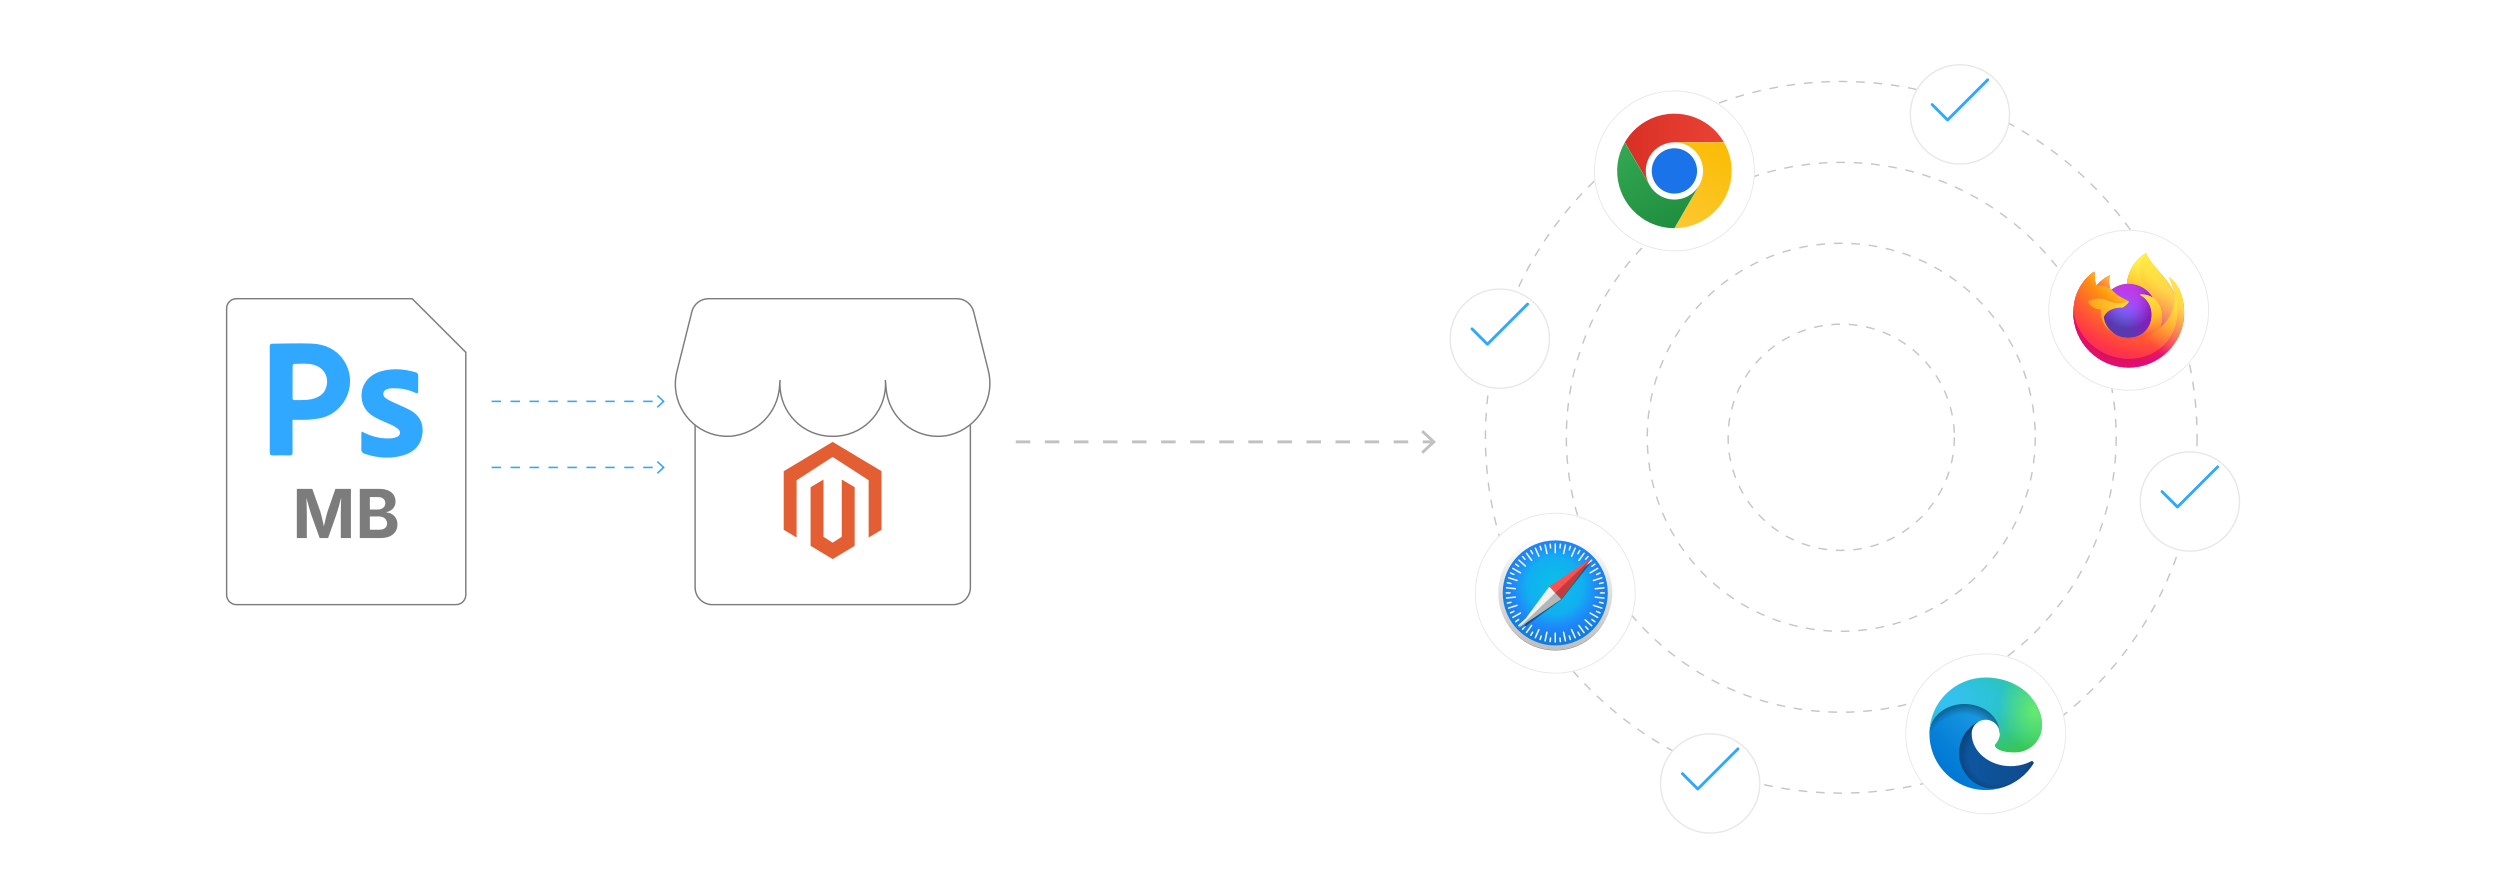 <?xml version="1.0" encoding="UTF-8"?><svg id="_03-Cross-browser-Compatibility" xmlns="http://www.w3.org/2000/svg" xmlns:xlink="http://www.w3.org/1999/xlink" viewBox="0 0 860 298.867"><defs><filter id="drop-shadow-1" filterUnits="userSpaceOnUse"><feOffset dx="0" dy="3.275"/><feGaussianBlur result="blur" stdDeviation="3.275"/><feFlood flood-color="#333" flood-opacity=".09"/><feComposite in2="blur" operator="in"/><feComposite in="SourceGraphic"/></filter><linearGradient id="linear-gradient" x1="856.499" y1="896.612" x2="856.499" y2="935.965" gradientTransform="translate(-318.484 1113.765) scale(.996 -.996)" gradientUnits="userSpaceOnUse"><stop offset="0" stop-color="#bdbdbd"/><stop offset="1" stop-color="#fff"/></linearGradient><radialGradient id="radial-gradient" cx="805.182" cy="910.224" fx="805.182" fy="910.224" r="18.135" gradientTransform="translate(-335.488 1182.208) scale(1.081 -1.081)" gradientUnits="userSpaceOnUse"><stop offset="0" stop-color="#06c2e7"/><stop offset=".25" stop-color="#0db8ec"/><stop offset=".5" stop-color="#12aef1"/><stop offset=".75" stop-color="#1f86f9"/><stop offset="1" stop-color="#107ddd"/></radialGradient><filter id="drop-shadow-2" filterUnits="userSpaceOnUse"><feOffset dx="0" dy="3.275"/><feGaussianBlur result="blur-2" stdDeviation="3.275"/><feFlood flood-color="#333" flood-opacity=".09"/><feComposite in2="blur-2" operator="in"/><feComposite in="SourceGraphic"/></filter><linearGradient id="linear-gradient-2" x1="558.939" y1="1127.981" x2="593.052" y2="1127.981" gradientTransform="translate(0 1176.116) scale(1 -1)" gradientUnits="userSpaceOnUse"><stop offset="0" stop-color="#d93025"/><stop offset="1" stop-color="#ea4335"/></linearGradient><linearGradient id="linear-gradient-3" x1="573.307" y1="1101.157" x2="590.364" y2="1130.7" gradientTransform="translate(0 1176.116) scale(1 -1)" gradientUnits="userSpaceOnUse"><stop offset="0" stop-color="#fcc934"/><stop offset="1" stop-color="#fbbc04"/></linearGradient><linearGradient id="linear-gradient-4" x1="578.127" y1="1102.124" x2="561.071" y2="1131.666" gradientTransform="translate(0 1176.116) scale(1 -1)" gradientUnits="userSpaceOnUse"><stop offset="0" stop-color="#1e8e3e"/><stop offset="1" stop-color="#34a853"/></linearGradient><filter id="drop-shadow-3" filterUnits="userSpaceOnUse"><feOffset dx="0" dy="3.275"/><feGaussianBlur result="blur-3" stdDeviation="3.275"/><feFlood flood-color="#333" flood-opacity=".09"/><feComposite in2="blur-3" operator="in"/><feComposite in="SourceGraphic"/></filter><linearGradient id="linear-gradient-5" x1="765.558" y1="1089.521" x2="733.272" y2="1058.37" gradientTransform="translate(-4.344 1159.752) scale(.982 -.982)" gradientUnits="userSpaceOnUse"><stop offset=".048" stop-color="#fff44f"/><stop offset=".111" stop-color="#ffe847"/><stop offset=".225" stop-color="#ffc830"/><stop offset=".368" stop-color="#ff980e"/><stop offset=".401" stop-color="#ff8b16"/><stop offset=".462" stop-color="#ff672a"/><stop offset=".534" stop-color="#ff3647"/><stop offset=".705" stop-color="#e31587"/></linearGradient><radialGradient id="radial-gradient-2" cx="-7210.985" cy="9615.217" fx="-7210.985" fy="9615.217" r="40.543" gradientTransform="translate(7827.275 9530.19) scale(.982 -.982)" gradientUnits="userSpaceOnUse"><stop offset=".129" stop-color="#ffbd4f"/><stop offset=".186" stop-color="#ffac31"/><stop offset=".247" stop-color="#ff9d17"/><stop offset=".283" stop-color="#ff980e"/><stop offset=".403" stop-color="#ff563b"/><stop offset=".467" stop-color="#ff3750"/><stop offset=".71" stop-color="#f5156c"/><stop offset=".782" stop-color="#eb0878"/><stop offset=".86" stop-color="#e50080"/></radialGradient><radialGradient id="radial-gradient-3" cx="-7226.039" cy="9598.659" fx="-7226.039" fy="9598.659" r="40.543" gradientTransform="translate(7827.275 9530.19) scale(.982 -.982)" gradientUnits="userSpaceOnUse"><stop offset=".3" stop-color="#960e18"/><stop offset=".351" stop-color="#b11927" stop-opacity=".74"/><stop offset=".435" stop-color="#db293d" stop-opacity=".343"/><stop offset=".497" stop-color="#f5334b" stop-opacity=".094"/><stop offset=".53" stop-color="#ff3750" stop-opacity="0"/></radialGradient><radialGradient id="radial-gradient-4" cx="-7221.021" cy="9624.249" fx="-7221.021" fy="9624.249" r="29.369" gradientTransform="translate(7827.275 9530.19) scale(.982 -.982)" gradientUnits="userSpaceOnUse"><stop offset=".132" stop-color="#fff44f"/><stop offset=".252" stop-color="#ffdc3e"/><stop offset=".506" stop-color="#ff9d12"/><stop offset=".526" stop-color="#ff980e"/></radialGradient><radialGradient id="radial-gradient-5" cx="-7230.555" cy="9588.121" fx="-7230.555" fy="9588.121" r="19.303" gradientTransform="translate(7827.275 9530.19) scale(.982 -.982)" gradientUnits="userSpaceOnUse"><stop offset=".353" stop-color="#3a8ee6"/><stop offset=".472" stop-color="#5c79f0"/><stop offset=".669" stop-color="#9059ff"/><stop offset="1" stop-color="#c139e6"/></radialGradient><radialGradient id="radial-gradient-6" cx="-7213.883" cy="9392.898" fx="-7213.883" fy="9392.898" r="10.236" gradientTransform="translate(10155.426 8932.866) rotate(-13.592) scale(.982 -1.15)" gradientUnits="userSpaceOnUse"><stop offset=".206" stop-color="#9059ff" stop-opacity="0"/><stop offset=".278" stop-color="#8c4ff3" stop-opacity=".064"/><stop offset=".747" stop-color="#7716a8" stop-opacity=".45"/><stop offset=".975" stop-color="#6e008b" stop-opacity=".6"/></radialGradient><radialGradient id="radial-gradient-7" cx="-7226.54" cy="9616.723" fx="-7226.54" fy="9616.723" r="13.889" gradientTransform="translate(7827.275 9530.19) scale(.982 -.982)" gradientUnits="userSpaceOnUse"><stop offset="0" stop-color="#ffe226"/><stop offset=".121" stop-color="#ffdb27"/><stop offset=".295" stop-color="#ffc82a"/><stop offset=".502" stop-color="#ffa930"/><stop offset=".732" stop-color="#ff7e37"/><stop offset=".792" stop-color="#ff7139"/></radialGradient><radialGradient id="radial-gradient-8" cx="-7215.501" cy="9625.755" fx="-7215.501" fy="9625.755" r="59.26" gradientTransform="translate(7827.275 9530.19) scale(.982 -.982)" gradientUnits="userSpaceOnUse"><stop offset=".113" stop-color="#fff44f"/><stop offset=".456" stop-color="#ff980e"/><stop offset=".622" stop-color="#ff5634"/><stop offset=".716" stop-color="#ff3647"/><stop offset=".904" stop-color="#e31587"/></radialGradient><radialGradient id="radial-gradient-9" cx="-8184.046" cy="10879.073" fx="-8184.046" fy="10879.073" r="43.404" gradientTransform="translate(-5395.278 8814.631) rotate(83.976) scale(.983 -.645)" gradientUnits="userSpaceOnUse"><stop offset="0" stop-color="#fff44f"/><stop offset=".06" stop-color="#ffe847"/><stop offset=".168" stop-color="#ffc830"/><stop offset=".304" stop-color="#ff980e"/><stop offset=".356" stop-color="#ff8b16"/><stop offset=".455" stop-color="#ff672a"/><stop offset=".57" stop-color="#ff3647"/><stop offset=".737" stop-color="#e31587"/></radialGradient><radialGradient id="radial-gradient-10" cx="-7226.54" cy="9611.705" fx="-7226.54" fy="9611.705" r="36.991" gradientTransform="translate(7827.275 9530.19) scale(.982 -.982)" gradientUnits="userSpaceOnUse"><stop offset=".137" stop-color="#fff44f"/><stop offset=".48" stop-color="#ff980e"/><stop offset=".592" stop-color="#ff5634"/><stop offset=".655" stop-color="#ff3647"/><stop offset=".904" stop-color="#e31587"/></radialGradient><radialGradient id="radial-gradient-11" cx="-7217.007" cy="9609.698" fx="-7217.007" fy="9609.698" r="40.488" gradientTransform="translate(7827.275 9530.19) scale(.982 -.982)" gradientUnits="userSpaceOnUse"><stop offset=".094" stop-color="#fff44f"/><stop offset=".231" stop-color="#ffe141"/><stop offset=".509" stop-color="#ffaf1e"/><stop offset=".626" stop-color="#ff980e"/></radialGradient><linearGradient id="linear-gradient-6" x1="765.169" y1="1089.683" x2="737.702" y2="1062.211" gradientTransform="translate(-4.344 1159.752) scale(.982 -.982)" gradientUnits="userSpaceOnUse"><stop offset=".167" stop-color="#fff44f" stop-opacity=".8"/><stop offset=".266" stop-color="#fff44f" stop-opacity=".634"/><stop offset=".489" stop-color="#fff44f" stop-opacity=".217"/><stop offset=".6" stop-color="#fff44f" stop-opacity="0"/></linearGradient><filter id="drop-shadow-4" filterUnits="userSpaceOnUse"><feOffset dx="0" dy="3.275"/><feGaussianBlur result="blur-4" stdDeviation="3.275"/><feFlood flood-color="#333" flood-opacity=".09"/><feComposite in2="blur-4" operator="in"/><feComposite in="SourceGraphic"/></filter><linearGradient id="linear-gradient-7" x1="677.189" y1="715.562" x2="704.167" y2="715.562" gradientTransform="translate(-4.6 -459)" gradientUnits="userSpaceOnUse"><stop offset="0" stop-color="#0c59a4"/><stop offset="1" stop-color="#114a8b"/></linearGradient><radialGradient id="radial-gradient-12" cx="692.095" cy="721.653" fx="692.095" fy="721.653" r="14.437" gradientTransform="translate(-4.6 -428.797) scale(1 .95)" gradientUnits="userSpaceOnUse"><stop offset=".7" stop-color="#000" stop-opacity="0"/><stop offset=".9" stop-color="#000" stop-opacity=".5"/><stop offset="1" stop-color="#000"/></radialGradient><linearGradient id="linear-gradient-8" x1="691.421" y1="703.864" x2="674.579" y2="722.22" gradientTransform="translate(-4.6 -459)" gradientUnits="userSpaceOnUse"><stop offset="0" stop-color="#1b9de2"/><stop offset=".2" stop-color="#1595df"/><stop offset=".7" stop-color="#0680d7"/><stop offset="1" stop-color="#0078d4"/></linearGradient><radialGradient id="radial-gradient-13" cx="-263.838" cy="1847.569" fx="-263.838" fy="1847.569" r="21.67" gradientTransform="translate(-764.096 -223.019) rotate(-81.384) scale(1.001 .809) skewX(.069)" gradientUnits="userSpaceOnUse"><stop offset=".8" stop-color="#000" stop-opacity="0"/><stop offset=".9" stop-color="#000" stop-opacity=".5"/><stop offset="1" stop-color="#000"/></radialGradient><radialGradient id="radial-gradient-14" cx="-165.876" cy="-20.228" fx="-165.876" fy="-20.228" r="30.628" gradientTransform="translate(617.903 401.203) rotate(92.291) scale(1.001 2.131) skewX(.297)" gradientUnits="userSpaceOnUse"><stop offset="0" stop-color="#35c1f1"/><stop offset=".1" stop-color="#34c1ed"/><stop offset=".2" stop-color="#2fc2df"/><stop offset=".3" stop-color="#2bc3d2"/><stop offset=".7" stop-color="#36c752"/></radialGradient><radialGradient id="radial-gradient-15" cx="295.44" cy="-431.674" fx="295.44" fy="-431.674" r="14.724" gradientTransform="translate(280.605 57.145) rotate(73.74) scale(1 .813) skewX(.138)" gradientUnits="userSpaceOnUse"><stop offset="0" stop-color="#66eb6e"/><stop offset="1" stop-color="#66eb6e" stop-opacity="0"/></radialGradient><filter id="drop-shadow-5" filterUnits="userSpaceOnUse"><feOffset dx="0" dy="5"/><feGaussianBlur result="blur-5" stdDeviation="5"/><feFlood flood-color="#333" flood-opacity=".09"/><feComposite in2="blur-5" operator="in"/><feComposite in="SourceGraphic"/></filter><filter id="drop-shadow-6" filterUnits="userSpaceOnUse"><feOffset dx="0" dy="5"/><feGaussianBlur result="blur-6" stdDeviation="5"/><feFlood flood-color="#333" flood-opacity=".09"/><feComposite in2="blur-6" operator="in"/><feComposite in="SourceGraphic"/></filter><filter id="drop-shadow-7" filterUnits="userSpaceOnUse"><feOffset dx="0" dy="5"/><feGaussianBlur result="blur-7" stdDeviation="5"/><feFlood flood-color="#333" flood-opacity=".09"/><feComposite in2="blur-7" operator="in"/><feComposite in="SourceGraphic"/></filter><filter id="drop-shadow-8" filterUnits="userSpaceOnUse"><feOffset dx="0" dy="5"/><feGaussianBlur result="blur-8" stdDeviation="5"/><feFlood flood-color="#333" flood-opacity=".09"/><feComposite in2="blur-8" operator="in"/><feComposite in="SourceGraphic"/></filter><filter id="drop-shadow-9" filterUnits="userSpaceOnUse"><feOffset dx="0" dy="5.939"/><feGaussianBlur result="blur-9" stdDeviation="5.939"/><feFlood flood-color="#333" flood-opacity=".09"/><feComposite in2="blur-9" operator="in"/><feComposite in="SourceGraphic"/></filter><filter id="drop-shadow-10" filterUnits="userSpaceOnUse"><feOffset dx="0" dy="5.939"/><feGaussianBlur result="blur-10" stdDeviation="5.939"/><feFlood flood-color="#333" flood-opacity=".09"/><feComposite in2="blur-10" operator="in"/><feComposite in="SourceGraphic"/></filter></defs><circle cx="633.389" cy="150.427" r="122.405" fill="none" stroke="#c6c6c6" stroke-dasharray="0 0 3 3" stroke-miterlimit="10" stroke-width=".5"/><circle cx="633.389" cy="150.427" r="94.576" fill="none" stroke="#c6c6c6" stroke-dasharray="0 0 3 3" stroke-miterlimit="10" stroke-width=".5"/><circle cx="633.389" cy="150.427" r="66.747" fill="none" stroke="#c6c6c6" stroke-dasharray="0 0 3 3" stroke-miterlimit="10" stroke-width=".5"/><circle cx="633.389" cy="150.427" r="38.918" fill="none" stroke="#c6c6c6" stroke-dasharray="0 0 3 3" stroke-miterlimit="10" stroke-width=".5"/><g filter="url(#drop-shadow-1)"><circle cx="535.009" cy="200.785" r="27.501" fill="#fff" stroke="#e8e8e8" stroke-miterlimit="10" stroke-width=".328"/><path d="M553.899,202.298c0,10.045-8.457,18.188-18.888,18.188h-0c-10.432-0-18.888-8.143-18.888-18.188s8.457-18.188,18.888-18.188c10.432,0,18.888,8.143,18.888,18.188Z" fill="#000" isolation="isolate" opacity=".53" stroke="#e8e8e8" stroke-miterlimit="10" stroke-width="0"/><path d="M554.617,200.692c0,10.829-8.779,19.607-19.607,19.607h0c-10.829-0-19.607-8.779-19.607-19.607s8.779-19.607,19.607-19.607h0c10.829,0,19.607,8.779,19.607,19.607h-0Z" fill="url(#linear-gradient)" stroke="#e8e8e8" stroke-linecap="round" stroke-linejoin="round" stroke-width=".058"/><path d="M553.08,200.692c0,9.98-8.091,18.071-18.071,18.071h0c-9.98,0-18.071-8.091-18.071-18.071h0c0-9.98,8.091-18.071,18.071-18.071h0c9.98,0,18.071,8.091,18.071,18.071h0Z" fill="url(#radial-gradient)" stroke="#e8e8e8" stroke-miterlimit="10" stroke-width="0"/><path d="M535.009,183.563c-.146,0-.263.117-.263.263v3.039c0,.146.118.263.263.263.146,0,.263-.117.263-.263v-3.039c0-.146-.118-.263-.263-.263ZM533.286,183.672c-.017-.002-.035-.002-.054 0-.145.015-.25.144-.235.289l.133,1.271c.015.145.144.25.289.235.145-.015.25-.144.235-.289l-.133-1.271c-.013-.127-.114-.223-.236-.235h0ZM536.745,183.673c-.122.012-.223.108-.236.235l-.134,1.271c-.015.145.089.274.235.29.145.015.274-.089.289-.234l.134-1.271c.015-.145-.089-.274-.235-.29-.018-.002-.036-.002-.053-0l0-0ZM531.515,183.929c-.018 0-.035.002-.053.006-.143.03-.233.17-.203.312l.629,2.973c.03.143.17.233.312.203.143-.03.233-.169.203-.312l-.629-2.973c-.026-.125-.136-.21-.259-.209l-0.0 0ZM538.515,183.931c-.123-.001-.233.084-.259.209l-.632,2.973c-.03.143.06.282.203.312.143.03.282-.06.312-.203l.632-2.973c.03-.143-.06-.282-.203-.312-.018-.004-.036-.006-.053-.006l-0-0ZM529.825,184.405c-.034-.003-.069.001-.104.012-.139.045-.214.193-.169.332l.395,1.216c.045.139.193.214.332.169.139-.045.214-.193.169-.332l-.395-1.216c-.034-.104-.126-.173-.228-.181v0ZM540.196,184.406c-.102.009-.194.077-.228.181l-.395,1.216c-.045.139.03.287.169.332.139.045.287-.03.332-.169l.395-1.216c.045-.139-.03-.287-.169-.332-.035-.011-.07-.015-.104-.012v0ZM528.154,185.017c-.034.001-.069.008-.102.023-.133.059-.193.214-.134.348l1.234,2.777c.059.133.214.193.348.134.133-.059.193-.214.134-.348l-1.234-2.777c-.044-.1-.143-.159-.245-.157v-0ZM541.885,185.026c-.103-.002-.201.056-.246.156l-1.238,2.775c-.059.133-0.0.288.133.348.133.059.288 0.0.348-.133l1.238-2.775c.059-.133 0-.288-.133-.348-.033-.015-.068-.022-.102-.023l0.0 0ZM526.603,185.837c-.051-.004-.103.008-.15.035-.126.073-.169.233-.096.36l.639,1.107c.073.126.233.169.36.096.126-.073.169-.233.096-.36l-.639-1.107c-.046-.079-.125-.125-.21-.131v-0ZM543.415,185.837c-.084.006-.164.052-.21.131l-.639,1.107c-.073.126-.03.287.097.36.126.073.287.03.36-.096l.639-1.107c.073-.126.03-.287-.096-.36-.047-.027-.1-.038-.15-.035v0ZM525.097,186.777c-.051.002-.101.018-.146.05-.118.086-.144.25-.059.368l1.784,2.46c.086.118.25.144.368.059.118-.086.144-.25.059-.368l-1.785-2.46c-.054-.074-.138-.112-.222-.109v-0ZM544.94,186.79c-.084-.003-.169.035-.222.108l-1.788,2.458c-.086.118-.06.282.058.368.118.086.282.06.368-.058l1.788-2.458c.086-.118.06-.282-.058-.368-.044-.032-.095-.049-.146-.051l-0-0ZM523.751,187.906c-.067-.004-.136.019-.19.068-.108.098-.117.264-.02.372l.855.95c.098.108.264.117.372.02.108-.098.117-.264.02-.372l-.855-.95c-.049-.054-.115-.084-.182-.087v0ZM546.269,187.908c-.067.004-.133.033-.182.087l-.855.95c-.098.108-.089.275.019.372.108.098.274.089.372-.02l.855-.95c.098-.108.089-.275-.02-.372-.054-.049-.123-.071-.19-.068l-0-0ZM522.461,189.145c-.067.004-.133.033-.182.087-.098.108-.089.274.02.372l2.259,2.033c.108.098.274.089.372-.02.098-.108.089-.274-.019-.372l-2.259-2.033c-.054-.049-.123-.071-.19-.068l0-0ZM547.566,189.154c-.067-.004-.136.019-.19.067l-2.26,2.032c-.109.098-.117.264-.02.372.098.109.264.117.372.02l2.26-2.032c.109-.098.117-.264.02-.372-.049-.054-.115-.084-.182-.087h0ZM521.388,190.525c-.084-.003-.169.035-.222.109-.086.118-.06.282.058.368l1.034.751c.118.086.282.06.368-.058.086-.118.06-.282-.058-.368l-1.034-.751c-.044-.032-.095-.049-.146-.05l-0.0 0ZM548.638,190.534c-.051.002-.101.018-.146.05l-1.035.751c-.118.086-.144.25-.059.368.086.118.25.144.368.058l1.035-.751c.118-.086.144-.25.058-.368-.054-.074-.138-.112-.222-.109v-0ZM520.385,191.996c-.084.006-.164.052-.21.131-.073.126-.03.287.096.36l2.632,1.52c.126.073.287.03.36-.096s.03-.287-.096-.36l-2.632-1.52c-.047-.027-.1-.038-.15-.035v0ZM549.633,191.996c-.051-.004-.103.008-.15.035l-2.632,1.52c-.126.073-.169.233-.096.36s.233.169.36.096l2.632-1.52c.126-.073.169-.233.096-.36-.046-.079-.125-.125-.21-.131v-0ZM519.627,193.565c-.103-.003-.201.056-.246.156-.059.133-0.0.288.133.348l1.168.521c.133.059.288 0.0.348-.133.059-.133-0-.288-.133-.348l-1.167-.521c-.033-.015-.068-.022-.102-.023ZM550.397,193.576c-.034.001-.069.008-.102.023l-1.168.52c-.133.059-.193.214-.134.348.059.133.215.193.348.134l1.168-.52c.133-.059.193-.214.133-.348-.045-.1-.143-.159-.245-.156h-0ZM518.951,195.205c-.102.009-.194.077-.228.181-.045.139.03.287.169.332l2.889.942c.139.045.287-.03.332-.169.045-.139-.03-.287-.169-.332l-2.889-.942c-.035-.011-.07-.015-.104-.012v-0ZM551.071,195.216c-.034-.003-.069.001-.104.012l-2.89.939c-.139.045-.214.193-.169.332.045.139.193.214.332.169l2.89-.939c.139-.045.214-.193.169-.332-.034-.104-.126-.173-.228-.181l-0.0 0ZM518.53,196.926c-.123-.001-.233.084-.259.209-.03.143.06.282.203.312l1.25.266c.143.03.282-.06.312-.203.03-.143-.06-.282-.203-.312l-1.25-.266c-.018-.004-.036-.006-.053-.006l-0-0ZM551.489,196.928c-.018 0-.035.003-.053.006l-1.25.266c-.143.03-.233.17-.203.312.03.143.17.233.312.203l1.25-.266c.143-.03.233-.17.203-.312-.027-.125-.137-.21-.259-.209l-0.0 0ZM518.212,198.657c-.122.012-.223.108-.236.235-.015.145.089.274.234.29l3.022.32c.145.015.274-.089.29-.234.015-.145-.089-.274-.234-.29l-3.022-.32c-.018-.002-.036-.002-.053-0l0-0ZM551.81,198.679c-.017-.002-.035-.002-.054 0l-3.023.315c-.145.015-.25.144-.235.289.015.145.144.25.289.235l3.023-.315c.145-.015.25-.144.235-.289-.013-.127-.114-.223-.236-.235l0.0 0ZM518.161,200.429c-.146,0-.263.117-.263.263,0,.146.117.263.263.263h1.278c.146,0,.264-.117.264-.263,0-.146-.118-.263-.264-.263h-1.278ZM550.58,200.429c-.146,0-.263.117-.263.263 0.0.146.118.263.263.263h1.278c.146,0,.263-.117.263-.263,0-.146-.118-.263-.263-.263h-1.278ZM521.284,201.865c-.017-.002-.035-.002-.053 0l-3.023.315c-.145.015-.25.144-.235.289.015.145.144.25.289.235l3.023-.315c.145-.015.25-.144.235-.289-.013-.127-.114-.223-.236-.235l0.0 0ZM548.733,201.884c-.122.012-.223.108-.236.235-.015.145.089.274.234.29l3.022.32c.145.015.274-.089.29-.234.015-.145-.089-.274-.234-.29l-3.022-.32c-.018-.002-.036-.002-.054-0l0-0ZM519.777,203.664c-.018 0-.035.002-.053.006l-1.25.266c-.143.03-.233.17-.203.312.03.143.17.233.312.203l1.25-.266c.143-.03.233-.17.203-.312-.027-.125-.137-.21-.259-.209l-0.0 0ZM550.241,203.666c-.123-.001-.233.084-.259.209-.03.143.06.282.203.312l1.25.266c.143.03.282-.06.312-.203.03-.143-.06-.282-.203-.313l-1.25-.266c-.018-.004-.036-.006-.053-.006l-0-0ZM521.883,204.704c-.034-.003-.069.001-.104.012l-2.89.939c-.139.045-.214.193-.169.332.045.139.193.214.332.169l2.89-.939c.139-.045.214-.193.169-.332-.034-.104-.126-.173-.228-.181v0ZM548.133,204.713c-.102.009-.194.077-.228.181-.045.139.03.287.169.332l2.889.942c.139.045.287-.03.332-.169.045-.139-.03-.287-.169-.332l-2.889-.942c-.035-.011-.07-.015-.104-.012v-0ZM520.78,206.761c-.034.001-.069.008-.102.023l-1.168.52c-.133.059-.193.214-.133.348.059.133.214.193.348.133l1.168-.52c.133-.059.193-.214.133-.348-.045-.1-.143-.159-.246-.156v0ZM549.234,206.771c-.103-.003-.201.056-.246.156-.059.133-0.0.288.133.348l1.167.521c.133.059.288 0.0.348-.133.059-.133 0-.288-.133-.348l-1.167-.521c-.033-.015-.068-.022-.102-.023l-0.0 0ZM523.054,207.342c-.051-.004-.103.008-.15.035l-2.632,1.519c-.126.073-.169.233-.096.36s.233.169.36.096l2.632-1.519c.126-.073.169-.234.096-.36-.046-.079-.125-.125-.21-.131v-0ZM546.965,207.342c-.084.006-.164.052-.21.131-.073.126-.03.287.096.36l2.632,1.519c.126.073.287.03.36-.096s.03-.287-.096-.36l-2.632-1.52c-.047-.027-.1-.038-.15-.035l0.0 0ZM522.397,209.572c-.051.002-.101.018-.146.05l-1.035.751c-.118.086-.144.25-.059.368.086.118.25.144.368.059l1.035-.751c.118-.086.144-.25.059-.368-.054-.074-.138-.112-.222-.109l0.0 0ZM547.615,209.581c-.084-.003-.169.035-.222.109-.086.118-.06.282.058.368l1.034.751c.118.086.282.06.368-.058.086-.118.06-.282-.058-.368l-1.034-.751c-.044-.032-.095-.049-.146-.051l-0.0 0ZM524.741,209.672c-.067-.004-.136.019-.19.067l-2.26,2.032c-.109.098-.117.264-.02.372.098.109.263.117.372.02l2.26-2.032c.109-.098.117-.264.02-.372-.049-.054-.115-.084-.182-.087ZM545.271,209.679c-.067.004-.133.033-.182.087-.098.108-.089.274.02.372l2.259,2.033c.108.098.275.089.372-.02.098-.108.089-.274-.02-.372l-2.259-2.033c-.054-.049-.123-.071-.19-.068v-0ZM526.885,211.61c-.084-.003-.169.035-.222.108l-1.788,2.458c-.086.118-.06.282.058.368.118.086.282.06.368-.058l1.788-2.458c.086-.118.06-.282-.058-.368-.044-.032-.095-.049-.146-.05ZM543.119,211.621c-.051.002-.101.018-.146.05-.118.086-.144.25-.059.368l1.784,2.46c.086.118.25.144.368.059.118-.086.144-.25.059-.368l-1.784-2.46c-.054-.074-.138-.112-.222-.109l0-0ZM524.577,212c-.067.004-.133.033-.182.087l-.855.95c-.098.108-.089.275.019.372.108.098.274.089.372-.02l.855-.95c.098-.108.089-.275-.02-.372-.054-.049-.123-.071-.19-.068l-0.0 0ZM545.44,212.001c-.067-.004-.136.019-.19.068-.108.098-.117.264-.02.372l.855.95c.098.108.264.117.372.02.108-.098.117-.264.02-.372l-.855-.95c-.049-.054-.115-.084-.182-.087l0.0 0ZM529.381,213.055c-.103-.003-.201.056-.246.156l-1.238,2.775c-.059.133-0.0.288.133.348.133.059.288 0.0.348-.133l1.238-2.775c.059-.133 0-.288-.133-.348-.033-.015-.068-.022-.102-.023v-0ZM540.62,213.063c-.034.001-.069.008-.102.023-.133.059-.193.214-.134.348l1.234,2.777c.059.133.214.193.348.134.133-.059.193-.214.134-.348l-1.234-2.777c-.044-.1-.143-.159-.245-.157l0.0 0ZM527.206,213.913c-.084.006-.164.052-.21.131l-.639,1.107c-.073.126-.03.287.096.36.126.073.287.03.36-.096l.639-1.107c.073-.126.03-.287-.096-.36-.047-.027-.1-.038-.15-.035v0ZM542.813,213.913c-.051-.004-.103.008-.15.035-.126.073-.169.233-.096.36l.639,1.107c.073.126.233.169.36.096.126-.073.169-.233.096-.36l-.639-1.107c-.046-.079-.125-.125-.21-.131v-0ZM532.138,213.953c-.123-.001-.233.084-.259.209l-.632,2.973c-.03.143.06.282.203.312.143.03.282-.06.312-.203l.632-2.973c.03-.143-.06-.282-.203-.312-.018-.004-.036-.006-.053-.006l-0-0ZM537.871,213.955c-.018 0-.035.002-.053.006-.143.03-.233.169-.203.312l.629,2.973c.03.143.17.233.312.203.143-.03.233-.17.203-.312l-.629-2.973c-.026-.125-.136-.21-.259-.209l-0.0 0ZM535.009,214.255c-.146,0-.263.118-.263.263v3.039c0,.146.118.263.263.263.146,0,.263-.118.263-.263v-3.039c0-.146-.118-.263-.263-.263ZM530.173,215.237c-.102.009-.194.077-.228.181l-.395,1.216c-.045.139.03.287.169.332.139.045.287-.03.332-.169l.395-1.216c.045-.139-.03-.287-.169-.332-.035-.011-.07-.015-.104-.012v-0ZM539.844,215.237c-.034-.003-.069.001-.104.012-.139.045-.214.193-.169.332l.395,1.216c.045.139.193.214.332.169.139-.045.214-.193.169-.332l-.395-1.216c-.034-.104-.126-.173-.228-.181l-0-0ZM533.355,215.914c-.122.012-.223.108-.236.235l-.134,1.271c-.015.145.089.274.234.29s.274-.089.29-.234l.134-1.271c.015-.145-.089-.274-.234-.29-.018-.002-.036-.002-.053-0l0-0ZM536.652,215.916c-.017-.002-.035-.002-.054 0-.145.015-.25.144-.235.289l.133,1.272c.015.145.144.25.289.235.145-.015.25-.144.235-.289l-.133-1.271c-.013-.127-.114-.223-.236-.235l0.0 0Z" fill="#f4f2f3" stroke="#e8e8e8" stroke-miterlimit="10" stroke-width="0"/><path d="M547.357,190.153l-14.415,8.375-9.114,14.348,13.333-9.876,10.196-12.847Z" fill="#000" isolation="isolate" opacity=".409" stroke="#e8e8e8" stroke-miterlimit="10" stroke-width="0"/><path d="M537.075,202.855l-4.132-4.327,14.657-9.86-10.525,14.187Z" fill="#ff5150" stroke="#e8e8e8" stroke-miterlimit="10" stroke-width="0"/><path d="M537.075,202.855l-4.132-4.327-10.525,14.187,14.657-9.86Z" fill="#f1f1f1" stroke="#e8e8e8" stroke-miterlimit="10" stroke-width="0"/><path d="M522.418,212.715l14.657-9.86,10.525-14.187-25.182,24.046Z" fill="#000" isolation="isolate" opacity=".243" stroke="#e8e8e8" stroke-miterlimit="10" stroke-width="0"/></g><g filter="url(#drop-shadow-2)"><circle cx="575.997" cy="55.524" r="27.501" fill="#fff" stroke="#e8e8e8" stroke-miterlimit="10" stroke-width=".328"/><circle cx="575.997" cy="55.519" r="9.849" fill="#fff" stroke="#e8e8e8" stroke-miterlimit="10" stroke-width="0"/><path d="M558.938,65.372c5.439,9.421,17.486,12.649,26.907,7.21,9.421-5.439,12.649-17.486,7.21-26.907-5.439-9.421-17.486-12.649-26.907-7.21l-0.0 0c-9.421,5.439-12.649,17.486-7.21,26.907ZM584.526,50.599c2.72,4.711,1.106,10.734-3.605,13.454-4.711,2.72-10.734,1.106-13.454-3.605-2.72-4.711-1.106-10.734,3.605-13.454l0-0c4.711-2.72,10.734-1.106,13.454,3.605Z" fill="none" stroke="#e8e8e8" stroke-miterlimit="10" stroke-width="0"/><path d="M575.997,45.675h17.056c-5.437-9.42-17.48-12.649-26.9-7.212-2.996,1.729-5.484,4.218-7.213,7.214l8.528,14.771.008-.002c-2.725-4.7-1.125-10.719,3.575-13.444,1.503-.871,3.21-1.329,4.947-1.327Z" fill="url(#linear-gradient-2)" stroke="#e8e8e8" stroke-miterlimit="10" stroke-width="0"/><circle cx="575.997" cy="55.524" r="7.797" fill="#1a73e8" stroke="#e8e8e8" stroke-miterlimit="10" stroke-width="0"/><path d="M584.525,60.45l-8.528,14.771c10.876.001,19.694-8.814,19.695-19.69 0-3.46-.91-6.858-2.641-9.854h-17.056l-.002.008c5.433-.01,9.845,4.385,9.855,9.818.003,1.737-.453,3.444-1.324,4.948Z" fill="url(#linear-gradient-3)" stroke="#e8e8e8" stroke-miterlimit="10" stroke-width="0"/><path d="M567.468,60.45l-8.528-14.771c-5.439,9.418-2.214,21.462,7.204,26.902,2.996,1.73,6.395,2.641,9.854,2.64l8.528-14.771-.005-.006c-2.707,4.71-8.72,6.333-13.43,3.626-1.506-.866-2.756-2.115-3.623-3.62Z" fill="url(#linear-gradient-4)" stroke="#e8e8e8" stroke-miterlimit="10" stroke-width="0"/></g><g filter="url(#drop-shadow-3)"><circle cx="732.264" cy="103.453" r="27.501" fill="#fff" stroke="#e8e8e8" stroke-miterlimit="10" stroke-width=".328"/><path d="M749.955,96.983c-.83-1.997-2.513-4.152-3.831-4.834.94,1.82,1.592,3.775,1.934,5.795l.003.032c-2.159-5.381-5.819-7.554-8.81-12.279-.151-.239-.303-.478-.45-.731-.084-.144-.152-.274-.21-.394-.124-.24-.22-.494-.285-.756 0-.025-.018-.046-.043-.049-.012-.003-.024-.003-.036,0-.002,0-.006.004-.009.005s-.009.005-.014.007l.007-.013c-4.797,2.809-6.425,8.007-6.573,10.609-1.916.131-3.748.837-5.257,2.026-.157-.133-.322-.258-.493-.373-.435-1.523-.454-3.135-.054-4.668-1.762.853-3.327,2.063-4.597,3.553h-.009c-.757-.959-.704-4.123-.66-4.783-.224.09-.438.203-.638.339-.668.477-1.293,1.012-1.866,1.599-.654.663-1.251,1.379-1.785,2.142v.003-.003c-1.228,1.74-2.098,3.706-2.562,5.785l-.026.126c-.036.168-.166,1.01-.188,1.192,0,.014-.003.028-.004.042-.167.869-.271,1.749-.31,2.633v.099c.019,10.548,8.584,19.083,19.132,19.065,9.276-.016,17.199-6.696,18.784-15.835.032-.246.058-.49.087-.739.393-3.251-.032-6.549-1.239-9.594l.002.003ZM727.945,111.933c.089.043.173.089.265.13l.013.008c-.093-.044-.185-.09-.278-.138ZM748.062,97.981v-.018l.003.02-.003-.002Z" fill="url(#linear-gradient-5)" stroke="#e8e8e8" stroke-miterlimit="10" stroke-width="0"/><path d="M749.955,96.983c-.83-1.997-2.513-4.152-3.831-4.834.94,1.82,1.592,3.775,1.934,5.795v.018l.003.02c1.472,4.212,1.259,8.831-.594,12.89-2.189,4.696-7.485,9.51-15.777,9.273-8.958-.254-16.852-6.903-18.325-15.61-.269-1.373,0-2.069.135-3.186-.184.867-.287,1.749-.307,2.635v.099c.019,10.548,8.584,19.083,19.132,19.065,9.276-.016,17.199-6.696,18.784-15.835.032-.246.058-.49.087-.739.393-3.251-.032-6.549-1.239-9.594l-.002.002Z" fill="url(#radial-gradient-2)" stroke="#e8e8e8" stroke-miterlimit="10" stroke-width="0"/><path d="M749.955,96.983c-.83-1.997-2.513-4.152-3.831-4.834.94,1.82,1.592,3.775,1.934,5.795v.018l.003.02c1.472,4.212,1.259,8.831-.594,12.89-2.189,4.696-7.485,9.51-15.777,9.273-8.958-.254-16.852-6.903-18.325-15.61-.269-1.373,0-2.069.135-3.186-.184.867-.287,1.749-.307,2.635v.099c.019,10.548,8.584,19.083,19.132,19.065,9.276-.016,17.199-6.696,18.784-15.835.032-.246.058-.49.087-.739.393-3.251-.032-6.549-1.239-9.594l-.002.002Z" fill="url(#radial-gradient-3)" stroke="#e8e8e8" stroke-miterlimit="10" stroke-width="0"/><path d="M740.672,99.225c.041.029.08.058.119.087-.48-.851-1.077-1.629-1.774-2.313-5.937-5.937-1.556-12.87-.817-13.225l.007-.011c-4.797,2.809-6.425,8.007-6.573,10.609.223-.015.443-.034.671-.034,3.464.007,6.659,1.872,8.367,4.886v.001Z" fill="url(#radial-gradient-4)" stroke="#e8e8e8" stroke-miterlimit="10" stroke-width="0"/><path d="M732.315,100.412c-.032.475-1.71,2.113-2.297,2.113-5.43,0-6.312,3.285-6.312,3.285.24,2.766,2.168,5.046,4.498,6.248.106.055.214.105.322.154.187.083.374.159.561.23.8.283,1.637.445,2.485.479,9.52.446,11.362-11.382,4.493-14.817,1.62-.211,3.261.188,4.605,1.118-1.708-3.014-4.902-4.88-8.367-4.886-.227,0-.448.019-.671.034-1.916.131-3.748.837-5.257,2.026.291.246.62.576,1.312,1.258,1.296,1.277,4.619,2.599,4.627,2.754l.001.004Z" fill="url(#radial-gradient-5)" stroke="#e8e8e8" stroke-miterlimit="10" stroke-width="0"/><path d="M732.315,100.412c-.032.475-1.71,2.113-2.297,2.113-5.43,0-6.312,3.285-6.312,3.285.24,2.766,2.168,5.046,4.498,6.248.106.055.214.105.322.154.187.083.374.159.561.23.8.283,1.637.445,2.485.479,9.52.446,11.362-11.382,4.493-14.817,1.62-.211,3.261.188,4.605,1.118-1.708-3.014-4.902-4.88-8.367-4.886-.227,0-.448.019-.671.034-1.916.131-3.748.837-5.257,2.026.291.246.62.576,1.312,1.258,1.296,1.277,4.619,2.599,4.627,2.754l.001.004Z" fill="url(#radial-gradient-6)" stroke="#e8e8e8" stroke-miterlimit="10" stroke-width="0"/><path d="M725.486,95.766c.155.099.282.184.394.262-.435-1.523-.454-3.135-.054-4.668-1.762.853-3.327,2.063-4.597,3.553.093-.002,2.863-.052,4.256.853Z" fill="url(#radial-gradient-7)" stroke="#e8e8e8" stroke-miterlimit="10" stroke-width="0"/><path d="M713.362,104.537c1.474,8.707,9.367,15.359,18.325,15.61,8.293.235,13.59-4.579,15.777-9.273,1.854-4.059,2.066-8.678.594-12.89v-.018c0-.014-.003-.023,0-.018l.003.032c.678,4.423-1.572,8.707-5.09,11.609l-.011.025c-6.854,5.583-13.412,3.367-14.738,2.464-.093-.044-.185-.09-.278-.138-3.996-1.91-5.647-5.548-5.292-8.672-1.938.029-3.711-1.087-4.524-2.846,2.133-1.307,4.791-1.413,7.021-.282,2.261,1.026,4.834,1.128,7.169.282-.007-.155-3.331-1.478-4.627-2.754-.692-.682-1.021-1.011-1.312-1.258-.157-.133-.322-.258-.493-.373-.113-.077-.241-.161-.394-.262-1.393-.906-4.163-.856-4.255-.853h-.009c-.757-.959-.704-4.123-.66-4.783-.224.09-.438.203-.638.339-.668.477-1.293,1.012-1.866,1.599-.656.661-1.256,1.376-1.793,2.137v.003-.003c-1.228,1.74-2.098,3.706-2.562,5.785-.009.039-.688,3.005-.353,4.544l.003-.001Z" fill="url(#radial-gradient-8)" stroke="#e8e8e8" stroke-miterlimit="10" stroke-width="0"/><path d="M739.017,96.998c.697.685,1.294,1.464,1.774,2.316.105.079.203.158.286.235,4.33,3.991,2.061,9.633,1.892,10.032,3.517-2.898,5.765-7.184,5.09-11.609-2.16-5.386-5.824-7.559-8.81-12.284-.151-.239-.303-.478-.45-.731-.084-.144-.152-.274-.21-.394-.124-.24-.22-.494-.285-.756 0-.025-.018-.046-.043-.049-.012-.003-.024-.003-.036,0-.002,0-.006.004-.009.005s-.009.005-.014.007c-.739.35-5.12,7.288.818,13.22l-.002.008Z" fill="url(#radial-gradient-9)" stroke="#e8e8e8" stroke-miterlimit="10" stroke-width="0"/><path d="M741.076,99.55c-.083-.076-.181-.155-.286-.235-.039-.029-.077-.058-.119-.087-1.343-.93-2.984-1.329-4.605-1.118,6.869,3.434,5.026,15.26-4.493,14.817-.848-.035-1.685-.196-2.485-.479-.187-.07-.374-.147-.561-.23-.108-.049-.216-.099-.322-.154l.013.008c1.327.906,7.884,3.12,14.738-2.464l.011-.025c.171-.399,2.44-6.041-1.892-10.032l.001-.002Z" fill="url(#radial-gradient-10)" stroke="#e8e8e8" stroke-miterlimit="10" stroke-width="0"/><path d="M723.707,105.808s.882-3.285,6.312-3.285c.587,0,2.267-1.638,2.297-2.113-2.335.846-4.908.745-7.169-.282-2.231-1.131-4.889-1.025-7.021.282.813,1.759,2.586,2.874,4.524,2.846-.354,3.122,1.297,6.76,5.292,8.672.089.043.173.089.265.13-2.332-1.205-4.258-3.483-4.498-6.248v-.001Z" fill="url(#radial-gradient-11)" stroke="#e8e8e8" stroke-miterlimit="10" stroke-width="0"/><path d="M749.955,96.983c-.83-1.997-2.513-4.152-3.831-4.834.94,1.82,1.592,3.775,1.934,5.795l.003.032c-2.159-5.381-5.819-7.554-8.81-12.279-.151-.239-.303-.478-.45-.731-.084-.144-.152-.274-.21-.394-.124-.24-.22-.494-.285-.756 0-.025-.018-.046-.043-.049-.012-.003-.024-.003-.036,0-.002,0-.006.004-.009.005s-.009.005-.014.007l.007-.013c-4.797,2.809-6.425,8.007-6.573,10.609.223-.015.443-.034.671-.034,3.464.007,6.659,1.872,8.367,4.886-1.343-.93-2.984-1.329-4.605-1.118,6.869,3.434,5.026,15.26-4.493,14.817-.848-.035-1.685-.196-2.485-.479-.187-.07-.374-.147-.561-.23-.108-.049-.216-.099-.322-.154l.013.008c-.093-.044-.185-.09-.278-.138.089.043.173.089.265.13-2.332-1.205-4.258-3.484-4.498-6.248,0,0,.882-3.285,6.312-3.285.587,0,2.267-1.638,2.297-2.113-.007-.155-3.331-1.478-4.627-2.754-.692-.682-1.021-1.011-1.312-1.258-.157-.133-.322-.258-.493-.373-.435-1.523-.454-3.135-.054-4.668-1.762.853-3.327,2.063-4.597,3.553h-.009c-.757-.959-.704-4.123-.66-4.783-.224.09-.438.203-.638.339-.668.477-1.293,1.012-1.866,1.599-.654.663-1.251,1.379-1.785,2.142v.003-.003c-1.228,1.74-2.098,3.706-2.562,5.785l-.026.126c-.036.168-.197,1.021-.22,1.205-.147.881-.241,1.77-.282,2.662v.099c.019,10.548,8.584,19.083,19.132,19.065,9.276-.016,17.199-6.696,18.784-15.835.032-.246.058-.49.087-.739.393-3.251-.032-6.549-1.239-9.594l.001-.001ZM748.061,97.964l.003.02-.003-.02Z" fill="url(#linear-gradient-6)" stroke="#e8e8e8" stroke-miterlimit="10" stroke-width="0"/></g><g filter="url(#drop-shadow-4)"><circle cx="683.077" cy="249.148" r="27.501" fill="#fff" stroke="#e8e8e8" stroke-miterlimit="10" stroke-width=".328"/><path d="M698.678,258.613c-.519.27-1.055.507-1.604.711-1.738.647-3.578.975-5.433.968-7.158,0-13.392-4.918-13.392-11.244.019-1.725.968-3.305,2.482-4.131-6.477.272-8.141,7.022-8.141,10.971,0,11.198,10.305,12.318,12.53,12.318,1.195,0,2.996-.348,4.086-.696l.197-.061c4.17-1.441,7.724-4.259,10.078-7.99.173-.286.081-.658-.205-.831-.182-.11-.409-.116-.597-.016v0Z" fill="url(#linear-gradient-7)" stroke="#e8e8e8" stroke-miterlimit="10" stroke-width="0"/><path d="M698.678,258.613c-.519.27-1.055.507-1.604.711-1.738.647-3.578.975-5.433.968-7.158,0-13.392-4.918-13.392-11.244.019-1.725.968-3.305,2.482-4.131-6.477.272-8.141,7.022-8.141,10.971,0,11.198,10.305,12.318,12.53,12.318,1.195,0,2.996-.348,4.086-.696l.197-.061c4.17-1.441,7.724-4.259,10.078-7.99.173-.286.081-.658-.205-.831-.182-.11-.409-.116-.597-.016v0Z" fill="url(#radial-gradient-12)" isolation="isolate" opacity=".35" stroke="#e8e8e8" stroke-miterlimit="10" stroke-width="0"/><path d="M679.702,266.3c-1.347-.837-2.515-1.932-3.435-3.223-3.979-5.446-2.789-13.086,2.656-17.065.57-.416,1.175-.782,1.808-1.094.484-.227,1.286-.62,2.361-.605,1.533.012,2.971.74,3.889,1.967.609.819.943,1.809.953,2.83,0-.03,3.707-12.046-12.106-12.046-6.643,0-12.106,6.295-12.106,11.834-.026,2.926.599,5.82,1.831,8.474,4.176,8.893,14.349,13.25,23.667,10.139-3.192,1.008-6.666.566-9.503-1.211l-.015 0Z" fill="url(#linear-gradient-8)" stroke="#e8e8e8" stroke-miterlimit="10" stroke-width="0"/><path d="M679.702,266.3c-1.347-.837-2.515-1.932-3.435-3.223-3.979-5.446-2.789-13.086,2.656-17.065.57-.416,1.175-.782,1.808-1.094.484-.227,1.286-.62,2.361-.605,1.533.012,2.971.74,3.889,1.967.609.819.943,1.809.953,2.83,0-.03,3.707-12.046-12.106-12.046-6.643,0-12.106,6.295-12.106,11.834-.026,2.926.599,5.82,1.831,8.474,4.176,8.893,14.349,13.25,23.667,10.139-3.192,1.008-6.666.566-9.503-1.211l-.015 0Z" fill="url(#radial-gradient-13)" isolation="isolate" opacity=".41" stroke="#e8e8e8" stroke-miterlimit="10" stroke-width="0"/><path d="M686.769,252.302c-.136.151-.515.378-.515.847,0,.393.257.787.726,1.105,2.164,1.513,6.265,1.301,6.28,1.301,1.613-.001,3.197-.435,4.585-1.256,2.845-1.664,4.595-4.71,4.6-8.005.045-3.39-1.211-5.644-1.71-6.643-3.223-6.265-10.139-9.866-17.66-9.866-10.592-.001-19.221,8.506-19.37,19.097.076-5.523,5.569-9.988,12.106-9.988.53,0,3.556.045,6.356,1.513,1.967.977,3.596,2.522,4.676,4.434.923,1.604,1.09,3.647,1.09,4.464s-.409,2.013-1.18,3.011l.015-.015Z" fill="url(#radial-gradient-14)" stroke="#e8e8e8" stroke-miterlimit="10" stroke-width="0"/><path d="M686.769,252.302c-.136.151-.515.378-.515.847,0,.393.257.787.726,1.105,2.164,1.513,6.265,1.301,6.28,1.301,1.613-.001,3.197-.435,4.585-1.256,2.845-1.664,4.595-4.71,4.6-8.005.045-3.39-1.211-5.644-1.71-6.643-3.223-6.265-10.139-9.866-17.66-9.866-10.592-.001-19.221,8.506-19.37,19.097.076-5.523,5.569-9.988,12.106-9.988.53,0,3.556.045,6.356,1.513,1.967.977,3.596,2.522,4.676,4.434.923,1.604,1.09,3.647,1.09,4.464s-.409,2.013-1.18,3.011l.015-.015Z" fill="url(#radial-gradient-15)" stroke="#e8e8e8" stroke-miterlimit="10" stroke-width="0"/></g><circle cx="515.933" cy="111.51" r="17.077" fill="#fff" filter="url(#drop-shadow-5)" stroke="#e8e8e8" stroke-miterlimit="10" stroke-width=".5"/><polyline points="506.379 113.128 511.669 118.418 525.486 104.601" fill="#fff" stroke="#30a8ff" stroke-linecap="round" stroke-linejoin="round"/><circle cx="674.219" cy="34.358" r="17.077" fill="#fff" filter="url(#drop-shadow-6)" stroke="#e8e8e8" stroke-miterlimit="10" stroke-width=".5"/><polyline points="664.666 35.977 669.955 41.267 683.773 27.45" fill="#fff" stroke="#30a8ff" stroke-linecap="round" stroke-linejoin="round"/><circle cx="753.311" cy="167.504" r="17.077" fill="#fff" filter="url(#drop-shadow-7)" stroke="#e8e8e8" stroke-miterlimit="10" stroke-width=".5"/><polyline points="743.758 169.123 749.047 174.413 762.865 160.595" fill="#fff" stroke="#30a8ff" stroke-linecap="round" stroke-linejoin="round"/><circle cx="588.303" cy="264.509" r="17.077" fill="#fff" filter="url(#drop-shadow-8)" stroke="#e8e8e8" stroke-miterlimit="10" stroke-width=".5"/><polyline points="578.749 266.128 584.039 271.418 597.856 257.6" fill="#fff" stroke="#30a8ff" stroke-linecap="round" stroke-linejoin="round"/><path d="M156.862,202.055h-75.528c-1.865,0-3.376-1.512-3.376-3.376v-98.491c0-1.865,1.512-3.376,3.376-3.376h60.441c7.21,7.21,11.253,11.253,18.463,18.463v83.404c0,1.865-1.512,3.376-3.376,3.376Z" fill="#fff" filter="url(#drop-shadow-9)" stroke="#7c7c7c" stroke-miterlimit="10" stroke-width=".5"/><path d="M100.629,144.414c0,.475 0.0.822-0,1.168-.001,3.359-.02,6.719.01,10.078.007.766-.254,1.026-1.017,1.01-1.956-.041-3.914-.039-5.87-.006-.73.012-.951-.258-.95-.973.016-12.181.013-24.363-.001-36.544-.001-.621.178-.909.833-.912,4.582-.019,9.173-.255,13.742-.03,4.283.211,8.093,1.803,10.686,5.483,5.382,7.64,1.063,18.387-8.064,20.198-2.514.499-5.035.588-7.578.53-.548-.012-1.097-.002-1.792-.002ZM100.647,131.338c0,1.838.002,3.677-.002,5.515-.001.408.02.759.576.763,2.507.018,5.031.177,7.435-.755,1.49-.578,2.704-1.503,3.333-3.033,1.504-3.655-.271-7.28-4.058-8.332-2.239-.622-4.522-.321-6.788-.314-.166 0-.468.471-.474.728-.042,1.808-.022,3.618-.023,5.427Z" fill="#30a8ff" stroke-width="0"/><path d="M124.379,148.422c.7.33,1.262.616,1.84.864,2.755,1.185,5.624,1.748,8.623,1.467.625-.058,1.271-.237,1.837-.508.963-.462,1.252-1.671.507-2.426-.615-.624-1.414-1.116-2.211-1.503-1.835-.89-3.767-1.588-5.571-2.534-2.375-1.246-4.255-3.015-4.835-5.785-.988-4.716,1.647-8.94,6.619-10.308,3.915-1.077,7.863-.762,11.753.356.668.192.935.564.923,1.262-.032,1.723-0,3.448-.012,5.171-.006.834-.253.993-1.028.627-2.482-1.172-5.111-1.605-7.829-1.559-.603.01-1.225.122-1.802.304-1.502.474-1.841,2.102-.591,3.051.803.609,1.747,1.048,2.666,1.485,1.92.914,3.913,1.686,5.788,2.682,3.189,1.694,4.677,4.435,4.274,8.032-.423,3.781-2.624,6.241-6.189,7.398-4.58,1.487-9.144,1.102-13.668-.373-.891-.291-1.229-.796-1.192-1.739.064-1.634.009-3.272.014-4.908.001-.306.047-.612.085-1.058Z" fill="#30a8ff" stroke-width="0"/><path d="M102.111,185.087v-16.913h5.312l2.747,7.764c.113.363.244.833.392,1.407.147.575.297,1.196.448,1.862.151.666.293,1.312.426,1.941.132.628.24,1.173.323,1.634h-.669c.083-.454.191-.993.323-1.618.132-.624.274-1.269.426-1.935s.301-1.29.448-1.873c.148-.583.278-1.055.392-1.418l2.702-7.764h5.335v16.913h-3.485v-7.968c0-.371.006-.832.017-1.385.011-.552.026-1.148.045-1.788.019-.639.036-1.283.051-1.93.015-.647.026-1.258.034-1.833h.216c-.144.628-.303,1.277-.477,1.947-.174.669-.35,1.318-.528,1.946-.178.628-.346,1.205-.505,1.731-.159.526-.295.963-.409,1.311l-2.803,7.968h-2.917l-2.849-7.968c-.114-.348-.25-.781-.409-1.299-.159-.519-.328-1.092-.505-1.72s-.357-1.277-.539-1.947c-.182-.669-.352-1.326-.511-1.969h.261c.007.545.019,1.139.034,1.782.015.644.032,1.289.051,1.936.019.647.034,1.249.045,1.805s.017,1.027.017,1.413v7.968h-3.439Z" fill="#7c7c7c" stroke-width="0"/><path d="M123.768,185.087v-16.913h6.708c1.241,0,2.276.188,3.104.562.829.375,1.449.887,1.862,1.538.412.651.619,1.4.619,2.248,0,.666-.133,1.247-.397,1.742s-.626.9-1.084,1.214-.978.539-1.561.675v.17c.636.022,1.235.203,1.799.539.564.337,1.021.806,1.374,1.408s.528,1.318.528,2.151c0,.893-.22,1.691-.658,2.395-.439.704-1.088,1.258-1.947,1.663-.859.405-1.928.607-3.207.607h-7.14ZM127.23,175.28h2.736c.492,0,.934-.089,1.328-.267s.702-.431.925-.76c.223-.33.335-.721.335-1.175,0-.613-.218-1.113-.653-1.499s-1.058-.579-1.867-.579h-2.804v4.279ZM127.23,182.238h2.997c1.014,0,1.755-.197,2.225-.59.469-.393.704-.912.704-1.555,0-.477-.116-.898-.346-1.266-.231-.367-.558-.655-.982-.863s-.927-.312-1.51-.312h-3.087v4.585Z" fill="#7c7c7c" stroke-width="0"/><g filter="url(#drop-shadow-10)"><path d="M239.119,196.137c0,3.268,2.65,5.918,5.918,5.918h82.854c3.269,0,5.918-2.65,5.918-5.918v-73.567h-94.691v73.567Z" fill="#fff" stroke="#7c7c7c" stroke-miterlimit="10" stroke-width=".5"/><path d="M339.881,121.106l-4.954-19.814c-.66-2.633-3.026-4.48-5.741-4.48h-85.446c-2.715 0-5.081,1.847-5.741,4.48l-5.149,20.589c-.451,1.803-.618,3.666-.496,5.521.648,9.882,9.185,17.368,19.068,16.72,9.042-.826,16.143-8.103,16.748-17.163l.183-2.219c-.041.493-.062.987-.062,1.482-.002,9.904,8.025,17.934,17.929,17.935h.485c.484-0.0.968-.02,1.451-.06,9.87-.811,17.215-9.469,16.404-19.34l.249,2.959c.048.573.123,1.144.226,1.71,1.766,9.748,11.101,16.219,20.849,14.452.368-.076.734-.163,1.096-.262,9.779-2.654,15.554-12.733,12.9-22.511Z" fill="#fff" stroke="#7c7c7c" stroke-miterlimit="10" stroke-width=".5"/></g><g id="LOGO"><polygon points="303.251 162.086 303.251 182.244 298.812 184.903 298.812 165.207 286.422 157.185 274.031 165.207 274.031 184.903 269.593 182.244 269.593 162.086 286.422 152.007 303.251 162.086" fill="#e45e34" stroke-width="0"/><polygon points="294.004 167.612 294.004 187.769 290.934 189.608 286.422 192.311 281.906 189.608 278.839 187.769 278.839 167.612 283.278 164.952 283.278 184.648 286.422 186.682 289.565 184.648 289.565 164.952 294.004 167.612" fill="#e45e34" stroke-width="0"/></g><line x1="169.103" y1="138.071" x2="228.091" y2="138.071" fill="none" stroke="#30a8ff" stroke-dasharray="0 0 3.26 3.26" stroke-miterlimit="10" stroke-width=".543"/><polygon points="226.291 140.293 225.921 139.895 227.883 138.071 225.921 136.247 226.291 135.849 228.681 138.071 226.291 140.293" fill="#30a8ff" stroke-width="0"/><line x1="169.103" y1="160.796" x2="228.091" y2="160.796" fill="none" stroke="#30a8ff" stroke-dasharray="0 0 3.26 3.26" stroke-miterlimit="10" stroke-width=".543"/><polygon points="226.291 163.019 225.921 162.621 227.883 160.797 225.921 158.973 226.291 158.575 228.681 160.797 226.291 163.019" fill="#30a8ff" stroke-width="0"/><line x1="349.424" y1="152.007" x2="492.874" y2="152.007" fill="none" stroke="#c1c1c1" stroke-dasharray="0 0 5 5" stroke-miterlimit="10"/><polygon points="489.56 156.097 488.878 155.364 492.49 152.008 488.878 148.65 489.56 147.918 493.958 152.008 489.56 156.097" fill="#c1c1c1" stroke-width="0"/></svg>